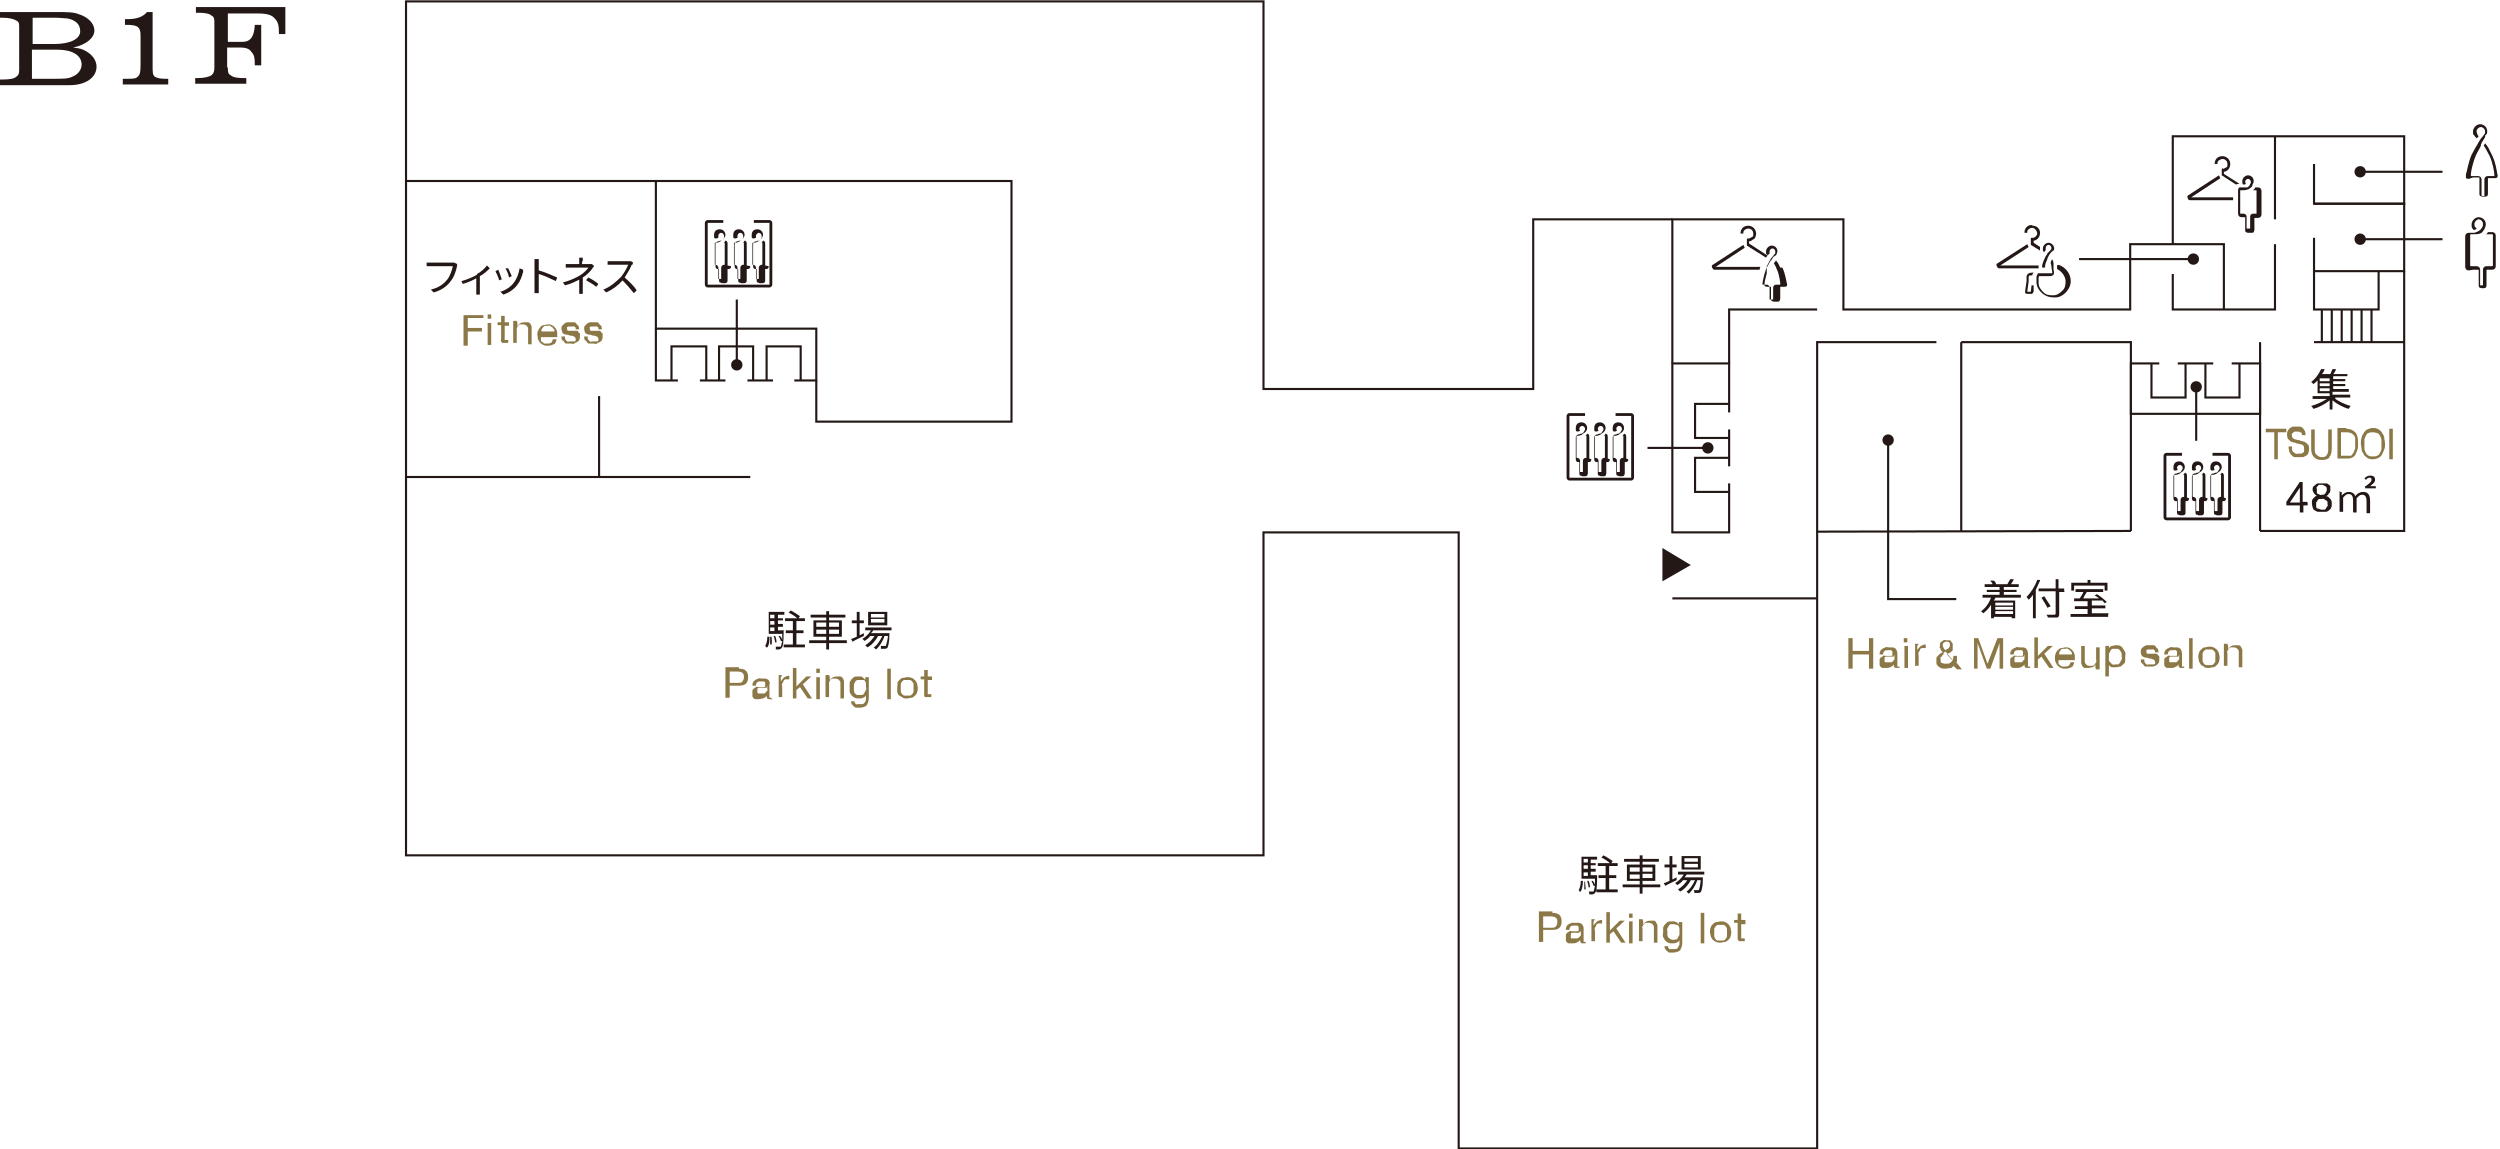 <?xml version="1.0" encoding="UTF-8"?>
<svg xmlns="http://www.w3.org/2000/svg" version="1.1" viewBox="0 0 352.2 161.9">
  <defs>
    <style>
      .cls-1 {
        fill: #231815;
      }

      .cls-2 {
        fill: none;
        stroke: #231815;
        stroke-miterlimit: 10;
        stroke-width: .3px;
      }

      .cls-3 {
        isolation: isolate;
      }

      .cls-4 {
        fill: #8b7846;
      }

      .cls-5 {
        mix-blend-mode: multiply;
      }
    </style>
  </defs>
  <!-- Generator: Adobe Illustrator 28.7.1, SVG Export Plug-In . SVG Version: 1.2.0 Build 142)  -->
  <g>
    <g id="_レイヤー_1" data-name="レイヤー_1">
      <g class="cls-3">
        <g id="_レイヤー_2">
          <g id="object">
            <g>
              <g>
                <polyline class="cls-2" points="243.6 68.1 243.6 75 235.6 75 235.6 51.2 243.6 51.2 243.6 58.1"/>
                <polyline class="cls-2" points="95.5 53.6 92.4 53.6 92.4 46.3 115 46.3 115 53.6 111.9 53.6"/>
                <polyline class="cls-2" points="314.4 51.2 318.4 51.2 318.4 58.3 300.2 58.3 300.2 51.2 300.2 51.2 304.2 51.2"/>
                <polyline class="cls-2" points="320.5 34.4 320.5 43.6 306.1 43.6 306.1 38.6"/>
                <polyline class="cls-2" points="326 23.1 326 28.7 338.7 28.7 338.7 19.2 306.1 19.2 306.1 34.4"/>
                <line class="cls-2" x1="338.7" y1="48.2" x2="326" y2="48.2"/>
                <g>
                  <line class="cls-2" x1="327.1" y1="48.2" x2="327.1" y2="43.6"/>
                  <line class="cls-2" x1="328.5" y1="48.2" x2="328.5" y2="43.6"/>
                  <line class="cls-2" x1="329.9" y1="48.2" x2="329.9" y2="43.6"/>
                  <line class="cls-2" x1="331.3" y1="48.2" x2="331.3" y2="43.6"/>
                  <line class="cls-2" x1="332.7" y1="48.2" x2="332.7" y2="43.6"/>
                  <line class="cls-2" x1="334.1" y1="48.2" x2="334.1" y2="43.6"/>
                </g>
                <polyline class="cls-2" points="57.2 25.5 142.5 25.5 142.5 59.4 115 59.4 115 53.6"/>
                <line class="cls-2" x1="57.2" y1="67.2" x2="105.7" y2="67.2"/>
                <line class="cls-2" x1="84.4" y1="55.8" x2="84.4" y2="67.2"/>
                <polyline class="cls-2" points="235.6 51.2 235.6 30.9 259.7 30.9 259.7 43.6 300.1 43.6 300.1 34.4 313.3 34.4 313.3 43.6"/>
                <line class="cls-2" x1="235.6" y1="84.3" x2="256" y2="84.3"/>
                <polyline class="cls-2" points="276.3 48.2 300.2 48.2 300.2 74.8"/>
                <polyline class="cls-2" points="256 74.9 256 48.2 272.8 48.2"/>
                <line class="cls-2" x1="276.3" y1="48.2" x2="276.3" y2="74.8"/>
                <line class="cls-2" x1="320.5" y1="19.2" x2="320.5" y2="30.9"/>
                <line class="cls-2" x1="318.4" y1="48.2" x2="318.4" y2="74.8"/>
                <polyline class="cls-2" points="335.1 38.2 335.1 43.6 326 43.6 326 38.2"/>
                <polyline class="cls-2" points="326 33.5 326 38.2 338.7 38.2 338.7 28.7 326 28.7"/>
                <polyline class="cls-2" points="300.2 74.8 256 74.9 256 161.8 205.5 161.8 205.5 75 178 75 178 120.5 57.2 120.5 57.2 .2 178 .2 178 54.8 216 54.8 216 30.9 235.6 30.9"/>
                <polyline class="cls-2" points="338.7 38.2 338.7 74.8 318.4 74.8"/>
                <line class="cls-2" x1="92.4" y1="25.5" x2="92.4" y2="46.3"/>
                <polyline class="cls-2" points="243.6 51.2 243.6 43.6 256 43.6"/>
                <g>
                  <polyline class="cls-2" points="94.6 53.6 94.6 48.8 99.5 48.8 99.5 53.6"/>
                  <polyline class="cls-2" points="101.3 53.6 101.3 48.8 106.1 48.8 106.1 53.6"/>
                  <polyline class="cls-2" points="108 53.6 108 48.8 112.8 48.8 112.8 53.6"/>
                </g>
                <line class="cls-2" x1="98.6" y1="53.6" x2="102.2" y2="53.6"/>
                <line class="cls-2" x1="105.3" y1="53.6" x2="108.9" y2="53.6"/>
                <g>
                  <polyline class="cls-2" points="243.6 69.3 238.8 69.3 238.8 64.5 243.6 64.5"/>
                  <polyline class="cls-2" points="243.6 61.7 238.8 61.7 238.8 56.9 243.6 56.9"/>
                </g>
                <line class="cls-2" x1="306.8" y1="51.2" x2="311.8" y2="51.2"/>
                <polyline class="cls-2" points="315.5 51.2 315.5 56 310.7 56 310.7 51.2"/>
                <polyline class="cls-2" points="307.9 51.2 307.9 56 303.1 56 303.1 51.2"/>
                <line class="cls-2" x1="243.6" y1="60.5" x2="243.6" y2="65.7"/>
              </g>
              <g>
                <path class="cls-1" d="M7.9,1.7c1.6,0,2.5,0,3.2.3,1.3.4,2.2,1.3,2.2,2.3s-1.1,2-3,2.4c.9.1,1.3.2,1.8.5.9.5,1.5,1.3,1.5,2.2,0,1.5-1.5,2.6-3.8,2.6H0v-.8h.4c.9,0,1.6-.1,1.9-.4.3-.2.4-.4.4-1V3.9c0-.6,0-.8-.4-1-.3-.2-1-.4-1.8-.4H0v-.8h7.9ZM7.6,6.2c2.3,0,3.7-.7,3.7-1.8s-.8-1.6-1.8-1.8c-.4,0-1-.1-1.6-.1h-3.3v3.7s3,0,3,0ZM7.3,11.1c1.7,0,2.3,0,2.9-.3.8-.3,1.3-1,1.3-1.7,0-1.3-1.3-2.1-3.4-2.1h-3.6v4.1h2.8,0Z"/>
                <path class="cls-1" d="M21.5,9.1c0,1.2,0,1.4.3,1.7.3.2.8.3,1.5.3h.4v.8h-6.4v-.8h.5c1,0,1.4,0,1.7-.4.2-.2.3-.5.3-1.6v-4.1c0-1.2-.4-1.5-2-1.5h-.2v-.8h.2c1.5,0,2.3-.3,2.9-1h.8v7.4h0Z"/>
                <path class="cls-1" d="M32.1,9.5c0,.6,0,.9.4,1.1.3.3,1,.4,1.8.4h.4v.8h-7.2v-.8h.4c.9,0,1.6-.2,1.9-.4.3-.3.4-.5.4-1.1V3.3c0-.6,0-.9-.4-1.1-.3-.3-1-.4-1.8-.4h-.4v-.8h12.6v3.8h-.9c0-1.2-.1-1.7-.6-2.2-.4-.5-1.1-.7-2.4-.7h-4.2v4h2c1.2,0,1.7-.7,1.8-2.4h.9v5.7h-.9c0-1.1-.1-1.5-.5-1.9-.2-.4-.8-.6-1.4-.6h-2v2.8h0Z"/>
              </g>
              <g class="cls-5">
                <g>
                  <path class="cls-1" d="M107.8,91c.2-.3.3-.8.3-1.3h.3c0,.6,0,1.1-.3,1.5h-.2c0-.1,0-.1,0-.1ZM110.4,88.9v.2c0,1.5-.1,2-.3,2.2,0,.1-.2.1-.3.2-.1,0-.3,0-.5,0,0-.1,0-.3,0-.4.2,0,.4,0,.5,0s.1,0,.2,0c0,0,.1-.3.2-.8h-.2c0-.1-.2-.5-.3-.7h.2c.1.1.3.4.3.6,0-.2,0-.5,0-.9h-1.9v-3.1h2.2v.4h-.9v.5h.7v.3h-.7v.5h.7v.4h-.7v.5h.9,0ZM108.5,86.6v.5h.6v-.5h-.6ZM109.1,87.5h-.6v.5h.6v-.5ZM108.5,88.9h.6v-.5h-.6v.5ZM108.7,89.7c0,.3.1.8,0,1.1h-.2c0-.3,0-.7,0-1.1h.2ZM109.2,90.6c0-.3-.1-.7-.2-1h.2c.1.2.2.6.2.9h-.2c0,0,0,0,0,0ZM113.4,90.8v.4h-3v-.4h1.3v-1.6h-1v-.4h1v-1.3h-1.1v-.4h1.7c-.3-.3-.8-.6-1.2-.8l.3-.3c.4.2,1,.6,1.3.8l-.2.3h.9v.4h-1.2v1.3h1v.4h-1v1.6h1.3Z"/>
                  <path class="cls-1" d="M119.3,90.6h-2.5v.9h-.4v-.9h-2.4v-.4h2.4v-.5h-1.8v-2.3h1.8v-.4h-2.2v-.4h2.2v-.5h.4v.5h2.3v.4h-2.3v.4h1.8v2.3h-1.8v.5h2.5v.4ZM115,88.3h1.4v-.6h-1.4v.6ZM116.4,89.3v-.6h-1.4v.6h1.4ZM116.8,87.7v.6h1.4v-.6h-1.4ZM118.2,88.7h-1.4v.6h1.4v-.6Z"/>
                  <path class="cls-1" d="M121.9,89.5c-.6.3-1.3.6-1.8.9l-.2-.4c.2,0,.5-.2.8-.3v-1.9h-.7v-.4h.7v-1.2h.4v1.2h.6v.4h-.6v1.7l.6-.3v.4c0,0,0,0,0,0ZM123,88.8c0,.1-.2.3-.3.4h2.6s0,.1,0,.2c0,1.2-.2,1.7-.3,1.9,0,0-.2.1-.3.1h-.6c0-.1,0-.3,0-.4.2,0,.4,0,.5,0s.1,0,.2,0c0-.1.2-.5.3-1.4h-.5c-.2.7-.7,1.5-1.2,1.9,0,0-.2-.2-.3-.3.5-.3.9-1,1.2-1.6h-.6c-.3.6-.9,1.3-1.5,1.6,0,0-.2-.2-.3-.3.5-.3,1-.8,1.3-1.3h-.6c-.2.3-.5.5-.8.7,0,0-.2-.2-.3-.3.5-.3.9-.7,1.2-1.2h-.8v-.4h3.7v.4h-2.5ZM125,88.1h-2.7v-1.9h2.7v1.9ZM124.6,86.5h-1.9v.5h1.9v-.5ZM124.6,87.2h-1.9v.5h1.9v-.5Z"/>
                  <path class="cls-4" d="M104.1,94.2c.4,0,.8.1,1,.3s.3.5.3.9-.1.7-.3.9c-.2.2-.5.3-1,.3h-1.3v1.7h-.6v-4.3s1.9,0,1.9,0ZM103.9,96.2c.3,0,.6,0,.7-.2s.2-.3.2-.6,0-.4-.2-.6c-.1-.1-.4-.2-.7-.2h-1.1v1.6s1.1,0,1.1,0Z"/>
                  <path class="cls-4" d="M108.8,98.5c0,0-.2,0-.4,0s-.2,0-.3-.1-.1-.2-.1-.4c-.1.2-.3.3-.5.4-.2,0-.4.1-.6.1s-.3,0-.4,0-.2,0-.3-.1c0,0-.2-.2-.2-.3s0-.2,0-.4,0-.3,0-.4.1-.2.2-.3.2-.1.3-.2.2,0,.4,0c.1,0,.3,0,.4,0s.2,0,.3,0c0,0,.2,0,.2-.1,0,0,0-.1,0-.2s0-.2,0-.3,0-.1-.2-.2c0,0-.1,0-.2,0s-.2,0-.2,0c-.2,0-.4,0-.5.1s-.2.2-.2.5h-.5c0-.2,0-.3.1-.5,0-.1.2-.2.3-.3s.3-.1.4-.2.3,0,.5,0,.3,0,.4,0c.1,0,.3,0,.4.1.1,0,.2.1.3.3s0,.3,0,.4v1.6c0,.1,0,.2,0,.3,0,0,0,0,.1,0s0,0,.2,0v.4h0ZM108,96.9c0,0-.1,0-.2,0s-.2,0-.3,0c-.1,0-.2,0-.3,0s-.2,0-.3,0c0,0-.2,0-.2.2,0,0,0,.2,0,.3s0,.1,0,.2c0,0,0,0,.1.1,0,0,.1,0,.2,0,0,0,.1,0,.2,0,.2,0,.3,0,.4,0s.2,0,.3-.2c0,0,.1-.1.2-.2s0-.2,0-.2v-.5h0Z"/>
                  <path class="cls-4" d="M110,95.4v.6h0c.1-.2.3-.4.5-.6.2-.1.4-.2.7-.2v.5c-.2,0-.4,0-.5,0s-.3.1-.3.2-.1.2-.2.4,0,.3,0,.5v1.4h-.5v-3.1h.5,0Z"/>
                  <path class="cls-4" d="M112.2,94.2v2.5l1.4-1.4h.7l-1.2,1.1,1.3,2h-.6l-1.1-1.6-.5.4v1.2h-.5v-4.3h.5Z"/>
                  <path class="cls-4" d="M115,94.8v-.6h.5v.6h-.5ZM115.5,95.4v3.1h-.5v-3.1h.5Z"/>
                  <path class="cls-4" d="M116.9,95.4v.5h0c.2-.4.5-.6,1-.6s.4,0,.5,0c.1,0,.2.1.3.2s.1.2.2.4c0,.1,0,.3,0,.5v2h-.5v-2.1c0-.2,0-.3-.2-.5-.1-.1-.3-.2-.5-.2s-.3,0-.4,0-.2.1-.3.2-.1.2-.2.3c0,.1,0,.2,0,.4v1.7h-.5v-3.1h.5,0Z"/>
                  <path class="cls-4" d="M122.2,99.3c-.2.2-.6.4-1.1.4s-.3,0-.4,0c-.1,0-.3,0-.4-.2-.1,0-.2-.2-.3-.3s-.1-.3-.1-.4h.5c0,0,0,.2,0,.2,0,0,.1.1.2.2s.2,0,.2,0,.2,0,.3,0c.2,0,.3,0,.4,0s.2-.1.3-.2.1-.2.2-.4c0-.1,0-.3,0-.5v-.2h0c0,.2-.2.3-.4.4s-.4.1-.6.1-.4,0-.6-.1-.3-.2-.4-.3c-.1-.1-.2-.3-.3-.5,0-.2,0-.4,0-.6s0-.4,0-.6.1-.4.2-.5c.1-.2.3-.3.4-.4s.4-.1.7-.1.4,0,.5.1.3.2.4.4h0v-.4h.5v2.8c0,.5-.1.9-.3,1.1h0ZM121.5,97.9c.1,0,.2-.2.3-.3,0-.1.1-.2.2-.4s0-.3,0-.4,0-.3,0-.4c0-.1,0-.2-.1-.4s-.2-.2-.3-.2c-.1,0-.2,0-.4,0s-.3,0-.4,0c-.1,0-.2.1-.3.2,0,0-.1.2-.2.4,0,.1,0,.3,0,.4s0,.3,0,.4,0,.3.1.4c0,.1.2.2.3.3.1,0,.2,0,.4,0s.3,0,.4,0Z"/>
                  <path class="cls-4" d="M125.5,94.2v4.3h-.5v-4.3h.5Z"/>
                  <path class="cls-4" d="M126.4,96.3c0-.2.2-.4.3-.5.1-.1.3-.3.5-.3.2,0,.4-.1.6-.1s.5,0,.6.1c.2,0,.3.2.5.3.1.1.2.3.3.5,0,.2.1.4.1.6s0,.4-.1.6c0,.2-.2.4-.3.5s-.3.3-.5.3c-.2,0-.4.1-.6.1s-.5,0-.6-.1-.3-.2-.5-.3-.2-.3-.3-.5c0-.2,0-.4,0-.6s0-.4.1-.6ZM126.9,97.4c0,.1.1.3.2.4,0,0,.2.2.3.2.1,0,.2,0,.4,0s.3,0,.4,0c.1,0,.2-.1.3-.2,0,0,.2-.2.2-.4s0-.3,0-.5,0-.4,0-.5c0-.1-.1-.3-.2-.4,0,0-.2-.2-.3-.2s-.2,0-.4,0-.3,0-.4,0-.2.1-.3.2c0,0-.2.2-.2.4,0,.1,0,.3,0,.5s0,.3,0,.5Z"/>
                  <path class="cls-4" d="M131.3,95.4v.4h-.6v1.9c0,0,0,.1,0,.1,0,0,0,0,0,0,0,0,0,0,.1,0h.4v.4h-.4c-.1,0-.2,0-.3,0,0,0-.2,0-.2,0,0,0-.1-.1-.1-.2s0-.2,0-.3v-2h-.5v-.4h.5v-.9h.5v.9h.6Z"/>
                </g>
              </g>
              <g class="cls-5">
                <g>
                  <path class="cls-1" d="M222.4,125.4c.2-.3.3-.8.3-1.3h.3c0,.6-.1,1.1-.3,1.5h-.2c0-.1,0-.1,0-.1ZM225,123.4v.2c0,1.5-.1,2-.3,2.2,0,.1-.2.1-.3.2-.1,0-.3,0-.5,0,0-.1,0-.3-.1-.4.2,0,.4,0,.5,0s.1,0,.2,0c0,0,.1-.3.2-.8h-.2c0-.1-.2-.5-.3-.7h.2c.1.1.3.4.3.6,0-.2,0-.5,0-.9h-1.9v-3.1h2.2v.4h-.9v.5h.7v.3h-.7v.5h.7v.4h-.7v.5h.9,0ZM223.1,121v.5h.6v-.5h-.6ZM223.7,121.9h-.6v.5h.6v-.5ZM223.1,123.4h.6v-.5h-.6v.5ZM223.3,124.2c0,.3.1.8.1,1.1h-.2c0-.3,0-.7,0-1.1h.2ZM223.8,125.1c0-.3-.1-.7-.2-1h.2c.1.2.2.6.2.9h-.2c0,0,0,0,0,0ZM227.9,125.3v.4h-3v-.4h1.3v-1.6h-1v-.4h1v-1.3h-1.1v-.4h1.7c-.3-.3-.8-.6-1.2-.8l.3-.3c.4.2,1,.6,1.3.8l-.2.3h.9v.4h-1.2v1.3h1v.4h-1v1.6h1.3Z"/>
                  <path class="cls-1" d="M233.9,125h-2.5v.9h-.4v-.9h-2.4v-.4h2.4v-.5h-1.8v-2.3h1.8v-.4h-2.2v-.4h2.2v-.5h.4v.5h2.3v.4h-2.3v.4h1.8v2.3h-1.8v.5h2.5v.4ZM229.6,122.8h1.4v-.6h-1.4v.6ZM231,123.8v-.6h-1.4v.6h1.4ZM231.4,122.2v.6h1.4v-.6h-1.4ZM232.8,123.1h-1.4v.6h1.4v-.6Z"/>
                  <path class="cls-1" d="M236.4,123.9c-.6.3-1.3.6-1.8.9l-.2-.4c.2,0,.5-.2.8-.3v-1.9h-.7v-.4h.7v-1.2h.4v1.2h.6v.4h-.6v1.7l.6-.3v.4c.1,0,0,0,0,0ZM237.6,123.2c0,.1-.2.3-.3.4h2.6s0,.1,0,.2c0,1.2-.2,1.7-.3,1.9,0,0-.2.1-.3.1h-.6c0-.1,0-.3-.1-.4.2,0,.4,0,.5,0s.1,0,.2,0c.1-.1.2-.5.3-1.4h-.5c-.2.7-.7,1.5-1.2,1.9,0,0-.2-.2-.3-.3.5-.3.9-1,1.2-1.6h-.6c-.3.6-.9,1.3-1.5,1.6,0,0-.2-.2-.3-.3.5-.3,1-.8,1.3-1.3h-.6c-.2.3-.5.5-.8.7,0,0-.2-.2-.3-.3.5-.3.9-.7,1.2-1.2h-.8v-.4h3.7v.4h-2.5ZM239.6,122.5h-2.7v-1.9h2.7v1.9ZM239.2,120.9h-1.9v.5h1.9v-.5ZM239.2,121.7h-1.9v.5h1.9v-.5Z"/>
                  <path class="cls-4" d="M218.7,128.6c.4,0,.8.1,1,.3s.3.5.3.9-.1.7-.3.9c-.2.2-.5.3-1,.3h-1.3v1.7h-.6v-4.3h1.9ZM218.5,130.7c.3,0,.6,0,.7-.2.1-.1.2-.3.2-.6s0-.4-.2-.6c-.1-.1-.4-.2-.7-.2h-1.1v1.6h1.1Z"/>
                  <path class="cls-4" d="M223.4,132.9c0,0-.2,0-.4,0s-.2,0-.3-.1c0,0-.1-.2-.1-.4-.1.2-.3.3-.5.4s-.4.1-.6.1-.3,0-.4,0-.2,0-.3-.1c0,0-.2-.2-.2-.3s0-.2,0-.4,0-.3,0-.4c0-.1.1-.2.2-.3s.2-.1.3-.2.2,0,.4,0c.1,0,.3,0,.4,0,.1,0,.2,0,.3,0,.1,0,.2,0,.2-.1s0-.1,0-.2,0-.2,0-.3-.1-.1-.2-.2c0,0-.1,0-.2,0s-.2,0-.2,0c-.2,0-.4,0-.5.1s-.2.2-.2.5h-.5c0-.2,0-.3.1-.5s.2-.2.3-.3.3-.1.4-.2c.1,0,.3,0,.5,0s.3,0,.4,0c.1,0,.3,0,.4.1.1,0,.2.1.3.3s.1.3.1.4v1.6c0,.1,0,.2,0,.3,0,0,0,0,.1,0s.1,0,.2,0v.4h0ZM222.6,131.3c0,0-.1,0-.2.1s-.2,0-.3,0c-.1,0-.2,0-.3,0-.1,0-.2,0-.3,0s-.2.1-.2.2c0,0,0,.2,0,.3s0,.1,0,.2c0,0,0,.1.1.1s.1,0,.2,0,.1,0,.2,0c.2,0,.3,0,.4,0s.2-.1.3-.2.1-.1.2-.2,0-.2,0-.2v-.5h0Z"/>
                  <path class="cls-4" d="M224.5,129.8v.6h0c.1-.2.3-.4.5-.6.2-.1.4-.2.7-.2v.5c-.2,0-.4,0-.5,0-.1,0-.3.1-.3.2,0,.1-.1.2-.2.4s0,.3,0,.5v1.4h-.5v-3.1h.5Z"/>
                  <path class="cls-4" d="M226.8,128.6v2.5l1.4-1.4h.7l-1.2,1.1,1.3,2h-.6l-1.1-1.6-.5.4v1.2h-.5v-4.3h.5,0Z"/>
                  <path class="cls-4" d="M229.5,129.3v-.6h.5v.6h-.5ZM230,129.8v3.1h-.5v-3.1h.5Z"/>
                  <path class="cls-4" d="M231.5,129.8v.5h0c.2-.4.5-.6,1-.6s.4,0,.5,0c.1,0,.2.1.3.2,0,.1.1.2.2.4,0,.1,0,.3,0,.5v2h-.5v-2.1c0-.2,0-.3-.2-.5-.1-.1-.3-.2-.5-.2s-.3,0-.4,0-.2.1-.3.2-.1.2-.2.3,0,.2,0,.4v1.7h-.5v-3.1h.5Z"/>
                  <path class="cls-4" d="M236.8,133.8c-.2.2-.6.4-1.1.4s-.3,0-.4,0c-.1,0-.3,0-.4-.2-.1,0-.2-.2-.3-.3s-.1-.3-.1-.4h.5c0,0,0,.2,0,.2,0,0,.1.1.2.2s.2,0,.2,0c0,0,.2,0,.3,0,.2,0,.3,0,.4,0s.2-.1.3-.2c0-.1.1-.2.2-.4,0-.1,0-.3,0-.5v-.2h0c0,.2-.2.3-.4.4s-.4.1-.6.1-.4,0-.6-.1-.3-.2-.4-.3c-.1-.1-.2-.3-.3-.5s0-.4,0-.6,0-.4,0-.6c0-.2.1-.4.2-.5s.3-.3.4-.4c.2-.1.4-.1.7-.1s.4,0,.5.1c.2,0,.3.2.4.4h0v-.4h.5v2.8c0,.5-.1.9-.3,1.1h0ZM236.1,132.4c.1,0,.2-.2.3-.3,0-.1.1-.2.2-.4,0-.1,0-.3,0-.4s0-.3,0-.4c0-.1,0-.2-.1-.4,0-.1-.2-.2-.3-.2s-.2-.1-.4-.1-.3,0-.4,0-.2.1-.3.2c0,.1-.1.2-.2.4s0,.3,0,.4,0,.3,0,.4,0,.3.1.4c0,.1.2.2.3.3.1,0,.2.1.4.1s.3,0,.4-.1h0Z"/>
                  <path class="cls-4" d="M240.1,128.6v4.3h-.5v-4.3h.5Z"/>
                  <path class="cls-4" d="M241,130.7c0-.2.2-.4.3-.5.1-.1.3-.3.5-.3.2,0,.4-.1.6-.1s.5,0,.6.1c.2,0,.3.2.5.3.1.1.2.3.3.5,0,.2.1.4.1.6s0,.4-.1.6c0,.2-.2.4-.3.5-.1.1-.3.3-.5.3-.2,0-.4.1-.6.1s-.5,0-.6-.1c-.2,0-.3-.2-.5-.3-.1-.1-.2-.3-.3-.5,0-.2-.1-.4-.1-.6s0-.4.1-.6ZM241.5,131.9c0,.1.1.3.2.4,0,.1.2.2.3.2s.2,0,.4,0,.3,0,.4,0,.2-.1.3-.2c0-.1.2-.2.2-.4s0-.3,0-.5,0-.4,0-.5c0-.1-.1-.3-.2-.4,0-.1-.2-.2-.3-.2s-.2,0-.4,0-.3,0-.4,0c-.1,0-.2.1-.3.2,0,.1-.2.2-.2.4s0,.3,0,.5,0,.3,0,.5Z"/>
                  <path class="cls-4" d="M245.9,129.8v.4h-.6v1.9c0,0,0,.1,0,.1,0,0,0,0,0,0s0,0,.1,0h.4v.4h-.4c-.1,0-.2,0-.3,0,0,0-.2,0-.2-.1s-.1-.1-.1-.2,0-.2,0-.3v-2h-.5v-.4h.5v-.9h.5v.9h.6Z"/>
                </g>
              </g>
              <g class="cls-5">
                <g>
                  <path class="cls-1" d="M64.4,37.4c-.1.6-.4,1.6-.9,2.2-.5.7-1.3,1.3-2.4,1.6l-.4-.4c1.2-.3,1.8-.8,2.3-1.4.4-.5.7-1.4.8-1.9h-3.1c-.2,0-.4,0-.6,0v-.5c.2,0,.4,0,.6,0h3c0,0,.2,0,.3,0l.4.2c0,0,0,.2,0,.3h0Z"/>
                  <path class="cls-1" d="M67.2,38.6c.6-.3,1.1-.8,1.4-1.2l.4.4c-.3.3-.8.8-1.4,1.1v2.1c0,.2,0,.4,0,.5h-.5c0,0,0-.3,0-.5v-1.8c-.5.3-1.2.6-1.9.8l-.2-.4c.8-.2,1.7-.6,2.2-.9h0Z"/>
                  <path class="cls-1" d="M70.8,39.3l-.5.2c0-.3-.4-1.1-.5-1.3l.4-.2c.1.3.4,1,.5,1.4h0ZM73.7,38.3c-.2.7-.4,1.3-.8,1.8-.5.7-1.3,1.2-2,1.4l-.4-.4c.7-.2,1.5-.7,1.9-1.3.4-.5.7-1.3.8-2l.5.2c0,.1,0,.2,0,.3ZM72.1,38.9l-.4.2c0-.3-.3-1-.5-1.3h.4c0,0,.4.9.5,1.1h0Z"/>
                  <path class="cls-1" d="M75.3,37.1c0-.2,0-.4,0-.6h.6c0,.2,0,.4,0,.6v1c.8.2,1.9.7,2.6,1l-.2.5c-.6-.3-1.7-.8-2.4-1v2c0,.2,0,.5,0,.7h-.6c0-.2,0-.5,0-.7,0,0,0-3.5,0-3.5Z"/>
                  <path class="cls-1" d="M82,36.8v.4h1c.1,0,.3,0,.4,0l.3.3c-.1.1-.2.2-.3.4-.3.4-.8.9-1.3,1.2v1.6c0,.2,0,.5,0,.7h-.5c0-.2,0-.4,0-.7v-1.3c-.6.3-1.2.6-2,.8l-.3-.4c1.1-.3,1.9-.7,2.4-1,.5-.3,1-.8,1.2-1.1h-2.5c-.2,0-.5,0-.7,0v-.5c.2,0,.5,0,.7,0h1.2v-.4c0-.2,0-.4,0-.5h.5c0,.1,0,.4,0,.5h0ZM82.6,39.4l.3-.3c.6.3.9.5,1.4.9l-.3.4c-.5-.4-.9-.6-1.4-.9h0Z"/>
                  <path class="cls-1" d="M89,37.3c-.2.5-.6,1.2-1,1.8.6.5,1.4,1.3,1.7,1.8l-.4.4c-.4-.5-1-1.2-1.6-1.8-.6.7-1.4,1.3-2.3,1.7l-.4-.4c1-.4,1.8-1.1,2.5-1.8.4-.5.8-1.2,1-1.7h-2.3c-.2,0-.5,0-.6,0v-.5c0,0,.4,0,.6,0h2.3c.2,0,.3,0,.4,0l.3.2s-.1.2-.1.3h0Z"/>
                  <path class="cls-4" d="M68.1,44.3v.5h-2.2v1.4h2v.5h-2v2h-.6v-4.3h2.8Z"/>
                  <path class="cls-4" d="M68.7,44.9v-.6h.5v.6h-.5ZM69.2,45.5v3.1h-.5v-3.1h.5Z"/>
                  <path class="cls-4" d="M71.7,45.5v.4h-.6v1.9c0,0,0,.1,0,.1,0,0,0,0,0,0s0,0,.1,0h.4v.4h-.4c-.1,0-.2,0-.3,0,0,0-.2,0-.2,0s0-.1-.1-.2,0-.2,0-.3v-2h-.5v-.4h.5v-.9h.5v.9h.6,0Z"/>
                  <path class="cls-4" d="M72.9,45.5v.5h0c.2-.4.5-.6,1-.6s.4,0,.5,0c.1,0,.2.1.3.2s.1.2.2.4c0,.1,0,.3,0,.5v2h-.5v-2.1c0-.2,0-.3-.2-.5-.1-.1-.3-.2-.5-.2s-.3,0-.4,0-.2.1-.3.2c0,0-.1.2-.2.3,0,.1,0,.2,0,.4v1.7h-.5v-3.1h.5,0Z"/>
                  <path class="cls-4" d="M78.1,48.4c-.2.2-.5.3-.9.3s-.5,0-.6-.1c-.2,0-.3-.2-.5-.3-.1-.1-.2-.3-.3-.5s0-.4-.1-.6c0-.2,0-.4.1-.6s.2-.4.3-.5.3-.3.5-.3.4-.1.6-.1.5,0,.7.2c.2.1.3.3.4.4s.2.4.2.6c0,.2,0,.4,0,.6h-2.3c0,.1,0,.3,0,.4s0,.2.2.3.2.2.3.2.3,0,.4,0,.4,0,.5-.1c.1,0,.2-.2.3-.5h.5c0,.3-.2.6-.4.8h0ZM78,46.4c0-.1-.1-.2-.2-.3,0,0-.2-.1-.3-.2s-.2,0-.3,0-.2,0-.4,0c-.1,0-.2.1-.3.2s-.1.2-.2.3,0,.2,0,.3h1.8c0-.1,0-.2,0-.3h0Z"/>
                  <path class="cls-4" d="M79.7,47.9c0,0,.1.1.2.2s.2,0,.3,0c0,0,.2,0,.3,0s.2,0,.2,0c0,0,.2,0,.2,0,0,0,.1,0,.2-.1,0,0,0-.1,0-.2s0-.2-.1-.3-.2-.1-.4-.2c-.1,0-.3,0-.5-.1s-.3,0-.5-.1c-.1,0-.3-.1-.4-.3,0-.1-.1-.3-.1-.5s0-.3.1-.4.2-.2.3-.3.2-.1.4-.2c.1,0,.3,0,.4,0s.3,0,.5,0c.1,0,.3,0,.4.2s.2.2.3.3c0,.1.1.3.1.5h-.5c0,0,0-.2,0-.2s0-.1-.2-.2-.1,0-.2,0-.2,0-.2,0-.1,0-.2,0c0,0-.1,0-.2,0,0,0-.1,0-.2.1s0,.1,0,.2,0,.2,0,.2.1.1.2.1.2,0,.3,0,.2,0,.4,0c.1,0,.2,0,.4,0,.1,0,.2,0,.3.2s.2.1.2.2c0,0,0,.2,0,.4s0,.3-.1.5c0,.1-.2.2-.3.3-.1,0-.3.1-.4.2s-.3,0-.5,0-.3,0-.5,0c-.2,0-.3,0-.4-.2s-.2-.2-.3-.3-.1-.3-.1-.5h.5c0,.1,0,.2,0,.3h0Z"/>
                  <path class="cls-4" d="M82.9,47.9c0,0,.1.1.2.2s.2,0,.3,0c0,0,.2,0,.3,0s.2,0,.2,0c0,0,.2,0,.2,0,0,0,.1,0,.2-.1,0,0,0-.1,0-.2s0-.2-.1-.3-.2-.1-.4-.2c-.1,0-.3,0-.5-.1s-.3,0-.5-.1c-.1,0-.3-.1-.4-.3,0-.1-.1-.3-.1-.5s0-.3.1-.4.2-.2.3-.3.2-.1.4-.2c.1,0,.3,0,.4,0s.3,0,.5,0c.1,0,.3,0,.4.2s.2.2.3.3c0,.1.1.3.1.5h-.5c0,0,0-.2,0-.2s0-.1-.2-.2-.1,0-.2,0-.2,0-.2,0-.1,0-.2,0c0,0-.1,0-.2,0,0,0-.1,0-.2.1s0,.1,0,.2,0,.2,0,.2.1.1.2.1.2,0,.3,0,.2,0,.4,0c.1,0,.2,0,.4,0,.1,0,.2,0,.3.2s.2.1.2.2c0,0,0,.2,0,.4s0,.3-.1.5c0,.1-.2.2-.3.3-.1,0-.3.1-.4.2s-.3,0-.5,0-.3,0-.5,0c-.2,0-.3,0-.4-.2s-.2-.2-.3-.3-.1-.3-.1-.5h.5c0,.1,0,.2,0,.3h0Z"/>
                </g>
              </g>
              <g class="cls-5">
                <g>
                  <path class="cls-1" d="M329,56.2c.6.4,1.4.8,2.2,1-.1,0-.2.2-.3.4-.8-.2-1.7-.7-2.3-1.2v1.3h-.4v-1.3c-.6.5-1.5,1-2.3,1.2,0-.1-.2-.3-.3-.4.7-.2,1.6-.6,2.2-1h-2v-.4h2.4v-.4h-1.7v-1.8c-.2.2-.4.4-.6.5,0,0-.2-.2-.3-.3.7-.5,1.1-1.2,1.4-1.8h.5c-.1.3-.2.5-.4.7h1.2c.1-.2.2-.5.3-.7h.5c-.1.3-.2.5-.4.7h2v.3h-2v.4h1.7v.3h-1.7v.4h1.7v.3h-1.7v.4h2.2v.4h-2.3v.4h2.5v.4h-2.1ZM328.2,53.3h-1.4v.4h1.4v-.4ZM328.2,54h-1.4v.4h1.4v-.4ZM326.8,55.1h1.4v-.4h-1.4v.4Z"/>
                  <path class="cls-4" d="M319.2,60.9v-.5h2.9v.5h-1.2v3.8h-.5v-3.8h-1.2Z"/>
                  <path class="cls-4" d="M324.3,61c-.2-.1-.4-.2-.6-.2s-.2,0-.3,0-.2,0-.3.1c0,0-.1.1-.2.2s0,.2,0,.3,0,.2.1.3.1.1.3.2c.1,0,.2,0,.4.1.1,0,.3,0,.4.1s.3,0,.4.1c.1,0,.3.1.4.2s.2.2.3.3.1.3.1.5,0,.4-.1.6c0,.2-.2.3-.3.4-.1,0-.3.2-.5.2-.2,0-.3,0-.5,0s-.4,0-.6,0-.3-.1-.5-.3c-.1-.1-.2-.3-.3-.5,0-.2-.1-.4-.1-.7h.5c0,.2,0,.3,0,.5,0,.1.1.2.2.3,0,0,.2.1.3.2s.3,0,.4,0,.2,0,.3,0,.2,0,.3-.1c0,0,.2-.1.2-.2,0,0,0-.2,0-.4s0-.3-.1-.4-.2-.2-.3-.2-.2,0-.4-.1c-.1,0-.3,0-.4-.1s-.3,0-.4-.1c-.1,0-.3-.1-.4-.2s-.2-.2-.3-.3c0-.1-.1-.3-.1-.5s0-.4.1-.6.2-.3.3-.4c.1,0,.3-.2.4-.2s.3,0,.5,0,.4,0,.5,0c.2,0,.3.1.4.2.1.1.2.2.3.4s.1.4.1.6h-.5c0-.3-.1-.5-.3-.7h0Z"/>
                  <path class="cls-4" d="M328.2,64.4c-.2.3-.6.4-1.1.4s-.8-.1-1.1-.4-.4-.7-.4-1.2v-2.7h.5v2.7c0,.4,0,.7.3.9.2.2.4.3.7.3s.5,0,.7-.3.2-.5.2-.9v-2.7h.5v2.7c0,.5-.1,1-.4,1.2Z"/>
                  <path class="cls-4" d="M330.5,60.4c.6,0,1,.2,1.3.5.3.3.4.8.4,1.5s0,.7-.1,1-.2.5-.3.7c-.1.2-.3.3-.5.4s-.5.1-.8.1h-1.2v-4.3h1.3ZM330.6,64.2s.1,0,.2,0c0,0,.2,0,.3,0s.2,0,.3-.2.2-.2.2-.3c0-.1.1-.3.2-.5,0-.2,0-.4,0-.7s0-.5,0-.7c0-.2-.1-.4-.2-.5-.1-.1-.2-.2-.4-.3-.1,0-.3-.1-.6-.1h-.8v3.3h.8Z"/>
                  <path class="cls-4" d="M332.7,61.7c0-.3.2-.5.3-.7.1-.2.3-.4.5-.5.2-.1.5-.2.8-.2s.5,0,.8.2c.2.1.4.3.5.5.1.2.3.4.3.7,0,.3.1.5.1.8s0,.6-.1.8-.2.5-.3.7c-.1.2-.3.4-.5.5-.2.1-.5.2-.8.2s-.5,0-.8-.2-.4-.3-.5-.5c-.1-.2-.3-.4-.3-.7s-.1-.5-.1-.8,0-.6.1-.8ZM333.1,63.2c0,.2.1.4.2.6s.2.3.4.4.3.1.6.1.4,0,.6-.1.3-.2.4-.4c.1-.2.2-.4.2-.6,0-.2,0-.4,0-.6s0-.4,0-.6c0-.2-.1-.4-.2-.6s-.2-.3-.4-.4c-.2,0-.3-.1-.6-.1s-.4,0-.6.1c-.2,0-.3.2-.4.4s-.2.4-.2.6c0,.2,0,.4,0,.6s0,.4,0,.6Z"/>
                  <path class="cls-4" d="M337.1,60.4v4.3h-.5v-4.3h.5Z"/>
                  <path class="cls-1" d="M325.1,70.8v.4h-.6v1h-.5v-1h-1.9v-.5l1.9-2.8h.4v2.8h.6ZM324,68.7h0l-1.4,2.1h1.4v-2.1h0Z"/>
                  <path class="cls-1" d="M325.9,68.6c0-.1.2-.2.3-.3s.2-.2.4-.2c.1,0,.3,0,.5,0,.2,0,.4,0,.6,0s.3.1.4.2c.1,0,.2.2.2.3,0,.1,0,.3,0,.4s0,.4-.2.5c-.1.2-.2.3-.4.4.3,0,.4.2.6.4s.2.4.2.7,0,.4-.1.5c0,.2-.2.3-.3.4-.1.1-.3.2-.4.2-.2,0-.4,0-.5,0s-.4,0-.6,0-.3-.1-.5-.2-.2-.2-.3-.4c0-.2-.1-.3-.1-.6s0-.5.2-.7.3-.3.5-.4c-.2,0-.3-.2-.4-.3-.1-.2-.2-.3-.2-.5s0-.3.1-.5h0ZM326.5,71.6c.2.1.4.2.6.2s.2,0,.3,0c.1,0,.2,0,.3-.2s.1-.2.2-.3,0-.2,0-.3,0-.2,0-.3c0,0-.1-.2-.2-.2,0,0-.2-.1-.3-.2s-.2,0-.3,0-.2,0-.3,0-.2,0-.3.2c0,0-.1.2-.2.3,0,0,0,.2,0,.3,0,.3,0,.5.2.6h0ZM326.4,69.4c0,0,0,.2.2.2,0,0,.1,0,.2.1s.2,0,.3,0c.2,0,.4,0,.5-.2s.2-.3.2-.5,0-.4-.2-.5-.3-.2-.5-.2-.2,0-.3,0-.2,0-.2.1c0,0-.1.1-.2.2s0,.2,0,.3,0,.2,0,.3h0Z"/>
                  <path class="cls-1" d="M329.5,69.3h.4v.5h0c.3-.3.6-.5,1-.5s.8.2.9.6c.3-.4.7-.6,1.1-.6.7,0,1,.4,1,1.3v1.7h-.5v-1.7c0-.6-.2-.9-.6-.9s-.5.2-.8.5v2h-.5v-1.7c0-.6-.2-.9-.6-.9s-.5.2-.8.5v2h-.5v-2.9h0ZM333.1,68.6c.6-.4,1-.7,1-1s-.1-.3-.3-.3-.3.1-.5.3l-.2-.2c.2-.2.4-.4.8-.4.5,0,.7.2.7.6s-.4.6-.7.9h.8v.3h-1.5v-.2h0Z"/>
                </g>
              </g>
              <g>
                <line class="cls-2" x1="103.8" y1="51.4" x2="103.8" y2="42.2"/>
                <circle class="cls-1" cx="103.8" cy="51.4" r=".8"/>
              </g>
              <g>
                <line class="cls-2" x1="240.7" y1="63.1" x2="232.1" y2="63.1"/>
                <circle class="cls-1" cx="240.6" cy="63.1" r=".8"/>
              </g>
              <g>
                <line class="cls-2" x1="309" y1="36.5" x2="292.9" y2="36.5"/>
                <circle class="cls-1" cx="309" cy="36.5" r=".8"/>
              </g>
              <g>
                <line class="cls-2" x1="309.4" y1="54.4" x2="309.4" y2="62.1"/>
                <circle class="cls-1" cx="309.4" cy="54.5" r=".8"/>
              </g>
              <g>
                <line class="cls-2" x1="332.4" y1="24.2" x2="344.1" y2="24.2"/>
                <circle class="cls-1" cx="332.5" cy="24.2" r=".8"/>
              </g>
              <g>
                <line class="cls-2" x1="332.4" y1="33.7" x2="344.1" y2="33.7"/>
                <circle class="cls-1" cx="332.5" cy="33.7" r=".8"/>
              </g>
              <polygon class="cls-1" points="234.2 77.2 238.2 79.6 234.2 81.9 234.2 77.2"/>
              <g>
                <path class="cls-1" d="M229.8,58.2h-2.2v.4h2.2s0,0,0,0v8.7s0,0,0,0h-8.7s0,0,0,0v-8.7s0,0,0,0h2.2v-.4h-2.2c-.2,0-.4.2-.4.4v8.7c0,.2.2.4.4.4h8.7c.2,0,.4-.2.4-.4v-8.7c0-.2-.2-.4-.4-.4Z"/>
                <path class="cls-1" d="M223.9,64.6v-3.1c0-.2-.1-.4-.3-.4-.1.2-.2.3-.3.3,0,0,.2,0,.2,0h0s0,0,0,0v3.1s0,0,0,0h-.1c-.2,0-.4.2-.4.4v1.6h-.4v-1.6c0-.2-.2-.4-.4-.4h-.1s0,0,0,0v-3.1s0,0,0,0h0c.2,0,.4,0,.6-.1,0,0,0,0,0,0h0c0,0,.1,0,.2-.1,0,0,.2-.2.3-.2,0,0,.1-.1.2-.2.1-.1.2-.3.2-.5,0-.4-.3-.8-.8-.8s-.8.3-.8.8,0,.4.2.5c0,0,.2,0,.4-.1,0,0,0,0,0,0,0,0-.1-.2-.1-.3,0-.2.2-.4.4-.4s.4.2.4.4,0,.2-.1.3c0,0,0,0-.1.2,0,0-.2.2-.3.2-.1,0-.2,0-.3.1h0c0,0-.1,0-.1,0h0c-.2,0-.4.2-.4.4v3.1c0,.2.1.4.3.4,0,0,.2,0,.2,0,0,0,0,0,0,0v1.6c0,0,0,.2.1.3,0,0,.2,0,.3.1h.4c.1,0,.2,0,.3-.1,0,0,.1-.2.1-.3v-1.6s0,0,0,0c0,0,.2,0,.2,0,.2,0,.3-.2.3-.4h0Z"/>
                <path class="cls-1" d="M226.5,64.6v-3.1c0-.2-.1-.4-.3-.4-.1.2-.2.3-.3.3,0,0,.2,0,.2,0h0s0,0,0,0v3.1s0,0,0,0h-.1c-.2,0-.4.2-.4.4v1.6h-.4v-1.6c0-.2-.2-.4-.4-.4h-.1s0,0,0,0v-3.1s0,0,0,0h0c.2,0,.4,0,.6-.1,0,0,0,0,0,0h0c0,0,.1,0,.2-.1,0,0,.2-.2.3-.2,0,0,.1-.1.2-.2.1-.1.2-.3.2-.5,0-.4-.3-.8-.8-.8s-.8.3-.8.8,0,.4.2.5c0,0,.2,0,.4-.1,0,0,0,0,0,0,0,0-.1-.2-.1-.3,0-.2.2-.4.4-.4s.4.2.4.4,0,.2-.1.3c0,0,0,0-.1.2,0,0-.2.2-.3.2-.1,0-.2,0-.3.1h0c0,0-.1,0-.1,0h0c-.2,0-.4.2-.4.4v3.1c0,.2.1.4.3.4,0,0,.2,0,.2,0,0,0,0,0,0,0v1.6c0,0,0,.2.1.3,0,0,.2,0,.3.1h.4c.1,0,.2,0,.3-.1,0,0,.1-.2.1-.3v-1.6s0,0,0,0c0,0,.2,0,.2,0,.2,0,.3-.2.3-.4h0Z"/>
                <path class="cls-1" d="M229.1,64.6v-3.1c0-.2-.1-.4-.3-.4-.1.2-.2.3-.3.3,0,0,.2,0,.2,0h0s0,0,0,0v3.1s0,0,0,0h-.1c-.2,0-.4.2-.4.4v1.6h-.4v-1.6c0-.2-.2-.4-.4-.4h-.1s0,0,0,0v-3.1s0,0,0,0h0c.2,0,.4,0,.6-.1,0,0,0,0,0,0h0c0,0,.1,0,.2-.1,0,0,.2-.2.3-.2,0,0,.1-.1.2-.2.1-.1.2-.3.2-.5,0-.4-.3-.8-.8-.8s-.8.3-.8.8,0,.4.2.5c0,0,.2,0,.4-.1,0,0,0,0,0,0,0,0-.1-.2-.1-.3,0-.2.2-.4.4-.4s.4.2.4.4,0,.2-.1.3c0,0,0,0-.1.2,0,0-.2.2-.3.2-.1,0-.2,0-.3.1h0c0,0-.1,0-.1,0h0c-.2,0-.4.2-.4.4v3.1c0,.2.1.4.3.4,0,0,.2,0,.2,0,0,0,0,0,0,0v1.6c0,0,0,.2.1.3,0,0,.2,0,.3.1h.4c.1,0,.2,0,.3-.1,0,0,.1-.2.1-.3v-1.6s0,0,0,0c0,0,.2,0,.2,0,.2,0,.3-.2.3-.4h0Z"/>
              </g>
              <g>
                <path class="cls-1" d="M108.4,31h-2.2v.4h2.2s0,0,0,0v8.7s0,0,0,0h-8.7s0,0,0,0v-8.7s0,0,0,0h2.2v-.4h-2.2c-.2,0-.4.2-.4.4v8.7c0,.2.2.4.4.4h8.7c.2,0,.4-.2.4-.4v-8.7c0-.2-.2-.4-.4-.4Z"/>
                <path class="cls-1" d="M102.5,37.4v-3.1c0-.2-.1-.4-.3-.4-.1.2-.2.3-.3.3,0,0,.2,0,.2,0h0s0,0,0,0v3.1s0,0,0,0h-.1c-.2,0-.4.2-.4.4v1.6h-.4v-1.6c0-.2-.2-.4-.4-.4h-.1s0,0,0,0v-3.1s0,0,0,0h0c.2,0,.4,0,.6-.1,0,0,0,0,0,0h0c0,0,.1,0,.2-.1,0,0,.2-.2.3-.2,0,0,.1-.1.2-.2,0-.1.2-.3.2-.5,0-.4-.3-.8-.8-.8s-.8.3-.8.8,0,.4.2.5c0,0,.2,0,.4-.1,0,0,0,0,0,0,0,0,0-.2,0-.3,0-.2.2-.4.4-.4s.4.2.4.4,0,.2,0,.3c0,0,0,0-.1.2,0,0-.2.2-.3.2s-.2,0-.3.1h0c0,0,0,0-.1,0h0c-.2,0-.4.2-.4.4v3.1c0,.2.1.4.3.4,0,0,.2,0,.2,0,0,0,0,0,0,0v1.6c0,0,0,.2.1.3,0,0,.2,0,.3.1h.4c0,0,.2,0,.3-.1s.1-.2.1-.3v-1.6s0,0,0,0c0,0,.2,0,.2,0,.2,0,.3-.2.3-.4h0Z"/>
                <path class="cls-1" d="M105.2,37.4v-3.1c0-.2-.1-.4-.3-.4-.1.2-.2.3-.3.3,0,0,.2,0,.2,0h0s0,0,0,0v3.1s0,0,0,0h-.1c-.2,0-.4.2-.4.4v1.6h-.4v-1.6c0-.2-.2-.4-.4-.4h-.1s0,0,0,0v-3.1s0,0,0,0h0c.2,0,.4,0,.6-.1,0,0,0,0,0,0h0c0,0,.1,0,.2-.1,0,0,.2-.2.3-.2,0,0,.1-.1.2-.2,0-.1.2-.3.2-.5,0-.4-.3-.8-.8-.8s-.8.3-.8.8,0,.4.2.5c0,0,.2,0,.4-.1,0,0,0,0,0,0,0,0,0-.2,0-.3,0-.2.2-.4.4-.4s.4.2.4.4,0,.2,0,.3c0,0,0,0-.1.2,0,0-.2.2-.3.2s-.2,0-.3.1h0c0,0,0,0-.1,0h0c-.2,0-.4.2-.4.4v3.1c0,.2.1.4.3.4,0,0,.2,0,.2,0,0,0,0,0,0,0v1.6c0,0,0,.2.1.3,0,0,.2,0,.3.1h.4c0,0,.2,0,.3-.1s.1-.2.1-.3v-1.6s0,0,0,0c0,0,.2,0,.2,0,.2,0,.3-.2.3-.4h0Z"/>
                <path class="cls-1" d="M107.8,37.4v-3.1c0-.2-.1-.4-.3-.4-.1.2-.2.3-.3.3,0,0,.2,0,.2,0h0s0,0,0,0v3.1s0,0,0,0h-.1c-.2,0-.4.2-.4.4v1.6h-.4v-1.6c0-.2-.2-.4-.4-.4h-.1s0,0,0,0v-3.1s0,0,0,0h0c.2,0,.4,0,.6-.1,0,0,0,0,0,0h0c0,0,.1,0,.2-.1,0,0,.2-.2.3-.2,0,0,.1-.1.2-.2,0-.1.2-.3.2-.5,0-.4-.3-.8-.8-.8s-.8.3-.8.8,0,.4.2.5c0,0,.2,0,.4-.1,0,0,0,0,0,0,0,0,0-.2,0-.3s.2-.4.4-.4.4.2.4.4,0,.2,0,.3c0,0,0,0-.1.2,0,0-.2.2-.3.2s-.2,0-.3.1h0c0,0,0,0-.1,0h0c-.2,0-.4.2-.4.4v3.1c0,.2.1.4.3.4,0,0,.2,0,.2,0,0,0,0,0,0,0v1.6c0,0,0,.2.1.3,0,0,.2,0,.3.1h.4c0,0,.2,0,.3-.1s.1-.2.1-.3v-1.6s0,0,0,0c0,0,.2,0,.2,0,.2,0,.3-.2.3-.4h0Z"/>
              </g>
              <g>
                <path class="cls-1" d="M313.9,63.8h-2.2v.4h2.2s0,0,0,0v8.7s0,0,0,0h-8.7s0,0,0,0v-8.7s0,0,0,0h2.2v-.4h-2.2c-.2,0-.4.2-.4.4v8.7c0,.2.2.4.4.4h8.7c.2,0,.4-.2.4-.4v-8.7c0-.2-.2-.4-.4-.4Z"/>
                <path class="cls-1" d="M308.1,70.1v-3.1c0-.2-.1-.4-.3-.4-.1.2-.2.3-.3.3,0,0,.2,0,.2,0h0s0,0,0,0v3.1s0,0,0,0h-.1c-.2,0-.4.2-.4.4v1.6h-.4v-1.6c0-.2-.2-.4-.4-.4h-.1s0,0,0,0v-3.1s0,0,0,0h0c.2,0,.4,0,.6-.1,0,0,0,0,0,0h0c0,0,.1,0,.2-.1,0,0,.2-.2.3-.2,0,0,.1-.1.2-.2.1-.1.2-.3.2-.5,0-.4-.3-.8-.8-.8s-.8.3-.8.8,0,.4.2.5c0,0,.2,0,.4-.1,0,0,0,0,0,0,0,0-.1-.2-.1-.3,0-.2.2-.4.4-.4s.4.2.4.4,0,.2-.1.3,0,0-.1.2c0,0-.2.2-.3.2-.1,0-.2,0-.3.1h0s-.1,0-.1,0h0c-.2,0-.4.2-.4.4v3.1c0,.2.1.4.3.4,0,0,.2,0,.2,0,0,0,0,0,0,0v1.6c0,0,0,.2.1.3,0,0,.2,0,.3.1h.4c.1,0,.2,0,.3-.1s.1-.2.1-.3v-1.6s0,0,0,0c0,0,.2,0,.2,0,.2,0,.3-.2.3-.4h0Z"/>
                <path class="cls-1" d="M310.7,70.1v-3.1c0-.2-.1-.4-.3-.4-.1.2-.2.3-.3.3,0,0,.2,0,.2,0h0s0,0,0,0v3.1s0,0,0,0h-.1c-.2,0-.4.2-.4.4v1.6h-.4v-1.6c0-.2-.2-.4-.4-.4h-.1s0,0,0,0v-3.1s0,0,0,0h0c.2,0,.4,0,.6-.1,0,0,0,0,0,0h0c0,0,.1,0,.2-.1,0,0,.2-.2.3-.2,0,0,.1-.1.2-.2.1-.1.2-.3.2-.5,0-.4-.3-.8-.8-.8s-.8.3-.8.8,0,.4.2.5c0,0,.2,0,.4-.1,0,0,0,0,0,0,0,0-.1-.2-.1-.3,0-.2.2-.4.4-.4s.4.2.4.4,0,.2-.1.3,0,0-.1.2c0,0-.2.2-.3.2-.1,0-.2,0-.3.1h0s-.1,0-.1,0h0c-.2,0-.4.2-.4.4v3.1c0,.2.1.4.3.4,0,0,.2,0,.2,0,0,0,0,0,0,0v1.6c0,0,0,.2.1.3,0,0,.2,0,.3.1h.4c.1,0,.2,0,.3-.1s.1-.2.1-.3v-1.6s0,0,0,0c0,0,.2,0,.2,0,.2,0,.3-.2.3-.4h0Z"/>
                <path class="cls-1" d="M313.3,70.1v-3.1c0-.2-.1-.4-.3-.4-.1.2-.2.3-.3.3,0,0,.2,0,.2,0h0s0,0,0,0v3.1s0,0,0,0h-.1c-.2,0-.4.2-.4.4v1.6h-.4v-1.6c0-.2-.2-.4-.4-.4h-.1s0,0,0,0v-3.1s0,0,0,0h0c.2,0,.4,0,.6-.1,0,0,0,0,0,0h0c0,0,.1,0,.2-.1,0,0,.2-.2.3-.2,0,0,.1-.1.2-.2.1-.1.2-.3.2-.5,0-.4-.3-.8-.8-.8s-.8.3-.8.8,0,.4.2.5c0,0,.2,0,.4-.1,0,0,0,0,0,0,0,0-.1-.2-.1-.3,0-.2.2-.4.4-.4s.4.2.4.4,0,.2-.1.3,0,0-.1.2c0,0-.2.2-.3.2-.1,0-.2,0-.3.1h0s-.1,0-.1,0h0c-.2,0-.4.2-.4.4v3.1c0,.2.1.4.3.4,0,0,.2,0,.2,0,0,0,0,0,0,0v1.6c0,0,0,.2.1.3,0,0,.2,0,.3.1h.4c.1,0,.2,0,.3-.1s.1-.2.1-.3v-1.6s0,0,0,0c0,0,.2,0,.2,0,.2,0,.3-.2.3-.4h0Z"/>
              </g>
              <path class="cls-1" d="M348.4,38h.8s0,0,0,0v2.2c0,.1,0,.2.1.3,0,0,.2.1.3.1h.3c.1,0,.2,0,.3-.1s.1-.2.1-.3v-2.2s0,0,.1,0h.3s.4,0,.4,0c.3,0,.5-.2.5-.5v-4.3c0-.3-.2-.5-.5-.5h-.4c0,0-.1,0-.2,0-.1.2-.2.3-.3.3.2,0,.3,0,.5,0h.4c0,0,.1,0,.1.1v4.3c0,0,0,.1-.1.1h-.8c-.3,0-.5.2-.5.5v2.2s0,0,0,0c0,0,0,0,0,0h-.4s0,0,0,0c0,0,0,0,0,0v-2.2c0-.3-.2-.5-.5-.5h-.4s-.4,0-.4,0c0,0-.1,0-.1-.1v-4.3c0,0,0-.1.1-.1h.4c.3,0,.6,0,.9-.1,0,0,0,0,0,0s0,0,0,0c0,0,0,0,0,0h0s0,0,0,0h0s.2-.1.2-.1c0,0,0,0,.1-.1,0,0,0,0,0,0h0c.1-.1.2-.3.3-.4h0c.1-.2.2-.5.2-.7,0-.6-.5-1-1-1s-1,.5-1,1,0,.4.2.7c0,0,0,0,.1.1,0,0,.3,0,.4-.2,0,0-.1-.2-.2-.2-.1-.1-.1-.3-.1-.5s.3-.6.6-.6.6.3.6.6,0,.4-.1.5h0c0,0-.1.2-.2.3,0,0-.2.2-.4.3-.2.1-.5.2-.5.2-.1,0-.3,0-.4,0h-.4c-.3,0-.5.2-.5.5v4.3c0,.3.2.5.5.5h0Z"/>
              <path class="cls-1" d="M348.4,25h.9s0,0,0,0v2.3c0,.1,0,.2.1.3,0,0,.2.1.3.1h.4c.1,0,.2,0,.3-.1s.1-.2.1-.3v-2.2s0,0,0,0h.9c.2,0,.3,0,.4-.1.1-.1.1-.3,0-.6,0,0-.2-1.6-.8-2.7-.3-.6-.5-1.1-.9-1.5l-.2.3c.3.4.5.9.8,1.4.5,1,.7,2.5.7,2.6,0,.2,0,.3,0,.3,0,0,0,0,0,0h-.9c-.3,0-.5.2-.5.5v2.3s0,0,0,0c0,0,0,0,0,0h-.4s0,0,0,0c0,0,0,0,0,0v-2.3c0-.3-.2-.5-.5-.5h-1s0,0,0-.3c0-.3.3-1.7.7-2.6.2-.5.7-1.2.7-1.4h0s0-.2.1-.3c0,0,0,0,0,0,0,0,0,0,0-.1,0,0,0,0,.1-.1h0c0-.1.4-.6.4-.7v-.2c.3-.2.3-.4.3-.6,0-.6-.5-1-1-1s-1,.5-1,1,0,.4.2.6c0,.1.2.2.3.4,0,0,.2-.2.3-.3,0,0-.2-.2-.2-.3,0-.1-.1-.2-.1-.4,0-.3.3-.6.6-.6s.6.3.6.6,0,.3-.1.4l-.3.4c0,0-.2.2-.3.4s-.3.4-.3.5c-.3.5-.6,1-.9,1.6-.5,1.1-.7,2.7-.8,2.7,0,.3,0,.5,0,.6,0,0,.2.1.4.1h0Z"/>
              <g>
                <path class="cls-1" d="M286.2,31.7c-.3,0-.5.1-.7.3-.2.2-.3.5-.3.8h0s.4,0,.4,0h0c0-.2,0-.4.2-.5.1-.1.3-.2.5-.2.3,0,.6.3.7.7,0,.2,0,.3-.2.5s-.3.2-.5.2-.2,0-.2.2v.6c0,0,0,.1,0,.2l1.3.8c0-.2,0-.4,0-.5l-.9-.6v-.3c.2,0,.4-.1.6-.3.2-.2.3-.5.3-.8,0-.6-.5-1-1-1h0Z"/>
                <path class="cls-1" d="M287.2,37.4h-5.4l4-2.6h0s-.2-.4-.2-.4l-4.2,2.7c-.1,0-.2.2-.1.4s.2.3.3.3h5.6c0-.2,0-.3,0-.4h0Z"/>
                <path class="cls-1" d="M286.4,38.4c-.6,0-.8.2-.9.5h0c0,.2,0,.6,0,.7l-.2,1.4c0,.1,0,.2,0,.3,0,0,.2.1.3.1h.5c0,0,0,0,0,0,0,0,.2,0,.2,0,0,0,.1-.2.2-.3v-.9c.1,0,.1,0,.1,0h-.4s-.1.9-.1.9h-.5c0,0,.2-1.5.2-1.5,0,0,0-.4,0-.6h0c0-.2.2-.2.4-.2,0,0,0,0,.1,0,0,0,0-.2.2-.4,0,0-.2,0-.3,0h0Z"/>
                <path class="cls-1" d="M289.2,35.5h0s0,0,0,0c0-.1.2-.3.2-.5,0-.4-.4-.8-.8-.8s-.8.4-.8.8,0,.4.2.5h0s.1-.1.2-.3c0,0,0-.2,0-.3,0-.2.2-.4.4-.4s.4.2.4.4,0,.2-.1.3c0,0-.1.2-.2.2h0s0,0,0,0c0,0,0,.1-.2.2-.1.2-.2.4-.3.5-.2.4-.4.8-.5,1.3,0,.1,0,.3,0,.3h0c0,0,.4,0,.4,0,0-.4.1-.7.3-1.1h0c0-.2.2-.5.3-.7.2-.3.5-.6.5-.6Z"/>
                <path class="cls-1" d="M289.8,37.4c0,.1,0,.3,0,.5.6.3,1.1.9,1.2,1.6,0,.5,0,1-.4,1.4s-.8.7-1.3.7-1,0-1.4-.4-.7-.8-.7-1.3c0-.3,0-.4,0-.8,0,0,0-.2.1-.2h1.4c.2,0,.4,0,.6-.2.1-.2.1-.4,0-.7,0-.1,0-.2,0-.4h0s0-.1,0-.2h0c0-.1,0-.2,0-.3,0-.2-.1-.4-.2-.6-.1.2-.2.4-.2.5,0,.2.1.3.1.5,0,.4.2.9.1,1,0,0,0,0-.3,0h-1.7c0,.1-.2.3-.2.5,0,0,0,0,0,0,0,.3,0,.5,0,.8,0,.6.4,1.2.9,1.6.4.3.9.5,1.5.5s.2,0,.3,0c.6,0,1.2-.4,1.6-.9.4-.5.6-1.1.5-1.7-.1-.9-.8-1.7-1.7-2h0Z"/>
              </g>
              <g>
                <path class="cls-1" d="M247.1,33.7c.2-.2.3-.5.3-.8,0-.6-.5-1.1-1.1-1.1h0c-.3,0-.6.1-.8.3-.2.2-.3.5-.3.8h0s.4,0,.4,0h0c0-.2,0-.4.2-.5.1-.1.3-.2.5-.2.4,0,.7.3.7.7s0,.4-.2.5-.3.2-.5.2-.2,0-.2.2v.6c0,0,0,.1,0,.2l2.7,1.7c0-.1.2-.2.2-.3l-2.6-1.7v-.3c.2,0,.4-.1.6-.3h0Z"/>
                <path class="cls-1" d="M248.1,37.6h-6.4l4.1-2.7h0s-.2-.4-.2-.4l-4.3,2.8c-.1,0-.2.2-.1.4s.2.3.3.3h6.4c0,0,0-.2.1-.4h0Z"/>
                <path class="cls-1" d="M250.8,37.7c-.2-.4-.3-.7-.6-1-.1.1-.2.3-.3.4.2.3.3.5.4.8.4.8.5,2,.5,2,0,0,0,.1,0,.2h-.6c-.2,0-.4.2-.4.4v1.7h-.5v-1.7c0-.2-.2-.4-.4-.4h-.6s0,0,0-.2c0-.1.2-1.2.5-2,.2-.4.4-.7.6-1.1,0,0,.2-.2.3-.4.1-.2.2-.3.3-.3h0c0,0,0-.1.1-.1h.1c.1-.3.2-.4.2-.6,0-.5-.4-.8-.8-.8s-.8.4-.8.8,0,.4.2.5c0,0,0,0,0,.1.1-.1.2-.2.3-.3,0,0,0,0,0,0,0,0,0-.2,0-.3,0-.2.2-.4.4-.4s.4.2.4.4,0,.2,0,.3l-.2.2s-.1.2-.3.4c-.1.1-.2.2-.2.3,0,0,0,0,0,0h0c-.2.3-.3.6-.5.9,0,0,0,0,0,0,0,0,0,0,0,0,0,0,0,0,0,.1h0c0,0,0,.1,0,.2h0c0,0,0,.1,0,.2,0,0,0,.1,0,.2h0c0,.1,0,.2,0,.3-.2.7-.3,1.3-.3,1.3,0,.2,0,.4,0,.5,0,0,.2.1.3.1h.6v1.7c0,.1,0,.2.1.3,0,0,.2.1.3.1h.5c.1,0,.2,0,.3-.1,0,0,.1-.2.1-.3v-1.7h.6c.1,0,.3,0,.3-.1.1-.1.1-.3,0-.5,0,0-.2-1.3-.6-2.1h0Z"/>
              </g>
              <g>
                <path class="cls-1" d="M313.2,23.7c-.1,0-.2,0-.2.2v.6c0,0,0,.1,0,.2l2,1.3c0,0,.2-.1.5-.1l-2.2-1.4v-.3c.2,0,.4-.1.6-.3.2-.2.3-.5.3-.8,0-.6-.5-1.1-1.1-1.1h0c-.3,0-.6.1-.8.3s-.3.5-.3.8h0s.4,0,.4,0h0c0-.2,0-.4.2-.5s.3-.2.5-.2c.4,0,.7.3.7.7s0,.4-.2.5-.3.2-.5.2h0Z"/>
                <path class="cls-1" d="M314.6,27.8h-5.9l4.1-2.7h0s-.2-.4-.2-.4l-4.3,2.8c-.1,0-.2.2-.1.4,0,.2.2.3.3.3h6.1v-.4h0Z"/>
                <path class="cls-1" d="M317.9,26.4h-.2c0,.2-.2.3-.3.4,0,0,.2,0,.2,0h.3s0,0,0,0v3.3s0,0,0,0h-.5c-.2,0-.4.2-.4.4v1.7h-.5v-1.7c0-.2-.2-.4-.4-.4h-.5s0,0,0,0v-3.3h0s.3,0,.3,0c.2,0,.5,0,.7-.1,0,0,.2,0,.4-.2.1-.1.3-.2.3-.3,0,0,0,0,0-.1h0c.1-.2.2-.4.2-.6,0-.5-.4-.8-.8-.8s-.8.4-.8.8,0,.3.1.5c.2,0,.3,0,.4-.1h0c0,0-.1-.2-.1-.3,0-.2.2-.4.4-.4s.4.2.4.4,0,.3-.1.3h0c0,.2-.2.4-.4.5-.1,0-.2,0-.3,0,0,0-.1,0-.2,0h-.4c0,0-.1,0-.2,0h0s0,0,0,0c-.1,0-.2.2-.2.4v3.3c0,.3.2.5.5.5h.5v1.8c0,.1,0,.2.1.3,0,0,.2.1.3.1h.5c.1,0,.2,0,.3-.1,0,0,.1-.2.1-.3v-1.7h.5c.3,0,.5-.2.5-.5v-3.3c0-.3-.2-.5-.5-.5h0Z"/>
              </g>
              <g class="cls-5">
                <g>
                  <path class="cls-1" d="M281.1,84.2c0,.1-.1.2-.2.4h3v2.5h-.5v-.2h-2.5v.2h-.4v-1.9c-.3.5-.7.9-1.1,1.2,0,0-.2-.2-.3-.3.6-.4,1.1-1.1,1.4-1.9h-1.2v-.4h2.4v-.4h-1.8v-.3h1.8v-.4h-2.1v-.4h1.1c0-.2-.2-.3-.3-.5h.4c.2,0,.4.3.4.5h0s1.6,0,1.6,0h0c.1-.2.3-.5.4-.7h.5c-.1.3-.3.5-.4.7h1.1v.4h-2.1v.4h1.8v.3h-1.8v.4h2.4v.4h-3.4,0ZM281.1,84.9v.4h2.5v-.4h-2.5ZM283.6,85.5h-2.5v.4h2.5v-.4ZM283.6,86.5v-.4h-2.5v.4h2.5Z"/>
                  <path class="cls-1" d="M287.4,81.8c-.2.4-.4.9-.6,1.3v4h-.4v-3.3c-.2.3-.4.5-.6.7,0,0-.2-.3-.3-.4.6-.6,1.2-1.5,1.5-2.4h.4c0,.1,0,.1,0,.1ZM290.9,83.4h-.8v3.1c0,.3-.1.5-.3.5-.2,0-.6,0-1.3,0,0-.1-.1-.3-.2-.4.5,0,1,0,1.1,0,.1,0,.2,0,.2-.2v-3.1h-2.4v-.4h2.4v-1.3h.4v1.3h.8v.4h0ZM288.5,85.7c-.2-.4-.6-1-.9-1.5l.4-.2c.3.5.7,1.1.9,1.4l-.4.2Z"/>
                  <path class="cls-1" d="M297,86.5v.4h-5.3v-.4h2.4v-.7h-1.8v-.4h1.8v-.7c-.7,0-1.4,0-1.9,0v-.4c.2,0,.5,0,.8,0,.2-.3.4-.6.5-.9h-1.1v-.4h3.9v.4h-2.3c-.2.3-.4.6-.5.9.7,0,1.4,0,2.2,0-.2-.2-.4-.3-.6-.4l.3-.2c.5.3,1.1.8,1.4,1.1l-.3.2c0-.1-.2-.2-.3-.4-.5,0-1,0-1.5,0v.7h1.9v.4h-1.9v.7h2.4,0ZM292.2,83.2h-.4v-1.1h2.3v-.4h.4v.4h2.4v1.1h-.4v-.7h-4.3v.7Z"/>
                  <path class="cls-4" d="M261,89.9v1.8h2.3v-1.8h.6v4.3h-.6v-2h-2.3v2h-.6v-4.3h.6Z"/>
                  <path class="cls-4" d="M267.6,94.1c0,0-.2,0-.4,0s-.2,0-.3-.1-.1-.2-.1-.4c-.1.2-.3.3-.5.4s-.4.1-.6.1-.3,0-.4,0c-.1,0-.2,0-.3-.1,0,0-.2-.2-.2-.3,0-.1,0-.2,0-.4s0-.3,0-.4.1-.2.2-.3c.1,0,.2-.1.3-.2s.2,0,.4,0c.1,0,.3,0,.4,0,.1,0,.2,0,.3,0,.1,0,.2,0,.2-.1s0-.1,0-.2,0-.2,0-.3-.1-.1-.2-.2-.1,0-.2,0-.2,0-.2,0c-.2,0-.4,0-.5.1s-.2.2-.2.5h-.5c0-.2,0-.3.1-.5s.2-.2.3-.3.3-.1.4-.2.3,0,.5,0,.3,0,.4,0c.1,0,.3,0,.4.1.1,0,.2.1.3.3,0,.1.1.3.1.4v1.6c0,.1,0,.2,0,.3s0,0,.1,0,.1,0,.2,0v.4h0ZM266.8,92.5c0,0-.1,0-.2,0s-.2,0-.3,0c-.1,0-.2,0-.3,0-.1,0-.2,0-.3,0,0,0-.2,0-.2.2s0,.2,0,.3,0,.1,0,.2,0,0,.1.1c0,0,.1,0,.2,0,0,0,.1,0,.2,0,.2,0,.3,0,.4,0s.2,0,.3-.2c0,0,.1-.1.2-.2,0,0,0-.2,0-.2v-.5h0Z"/>
                  <path class="cls-4" d="M268.2,90.5v-.6h.5v.6h-.5ZM268.8,91v3.1h-.5v-3.1h.5Z"/>
                  <path class="cls-4" d="M270.1,91v.6h0c.1-.2.3-.4.5-.6.2-.1.4-.2.7-.2v.5c-.2,0-.4,0-.5,0-.1,0-.3.1-.3.2s-.1.2-.2.4,0,.3,0,.5v1.4h-.5v-3.1h.5Z"/>
                  <path class="cls-4" d="M274.8,94.1c-.2,0-.4.1-.7.1s-.5,0-.7-.1-.3-.2-.4-.3c-.1-.1-.2-.2-.2-.4s0-.2,0-.3c0-.2,0-.3,0-.4,0-.1.1-.2.2-.3s.2-.2.3-.3c.1,0,.2-.2.4-.2,0,0-.1-.2-.2-.2,0,0-.1-.1-.1-.2,0,0,0-.2-.1-.2s0-.2,0-.3,0-.2,0-.3c0-.1.1-.2.2-.3s.2-.1.3-.2.3,0,.4,0,.3,0,.4,0,.2,0,.3.2.2.2.2.3,0,.2,0,.4,0,.2,0,.4-.1.2-.2.3c0,0-.2.2-.3.2s-.2.1-.3.2l.8.9c0-.2.1-.4.1-.7h.5c0,.1,0,.2,0,.3,0,0,0,.2,0,.2s0,.1,0,.2,0,.2-.1.2l.8,1h-.7l-.5-.5c-.1.2-.3.3-.5.4h0ZM273.8,92.2c0,0-.2.1-.2.2,0,0-.1.2-.2.2s0,.2,0,.3,0,.2,0,.3.1.2.2.2c0,0,.2.1.3.1s.2,0,.3,0c.2,0,.4,0,.5-.1s.3-.2.4-.4l-1-1.2c-.1,0-.2.1-.3.2h0ZM274.4,91.4c0,0,.1,0,.2-.2,0,0,.1-.1.1-.2s0-.2,0-.2,0-.2-.1-.3-.2-.1-.4-.1-.2,0-.3.1c-.1,0-.2.2-.2.3s0,.1,0,.2c0,0,0,.1.1.2,0,0,0,.1.1.2,0,0,.1.1.1.2,0,0,.1,0,.2-.1h0Z"/>
                  <path class="cls-4" d="M278.7,89.9l1.3,3.6,1.4-3.6h.8v4.3h-.5v-3.6h0l-1.3,3.6h-.5l-1.3-3.6h0v3.6h-.5v-4.3h.8Z"/>
                  <path class="cls-4" d="M286,94.1c0,0-.2,0-.4,0s-.2,0-.3-.1-.1-.2-.1-.4c-.1.2-.3.3-.5.4s-.4.1-.6.1-.3,0-.4,0c-.1,0-.2,0-.3-.1,0,0-.2-.2-.2-.3,0-.1,0-.2,0-.4s0-.3,0-.4.1-.2.2-.3c.1,0,.2-.1.3-.2s.2,0,.4,0c.1,0,.3,0,.4,0,.1,0,.2,0,.3,0,.1,0,.2,0,.2-.1s0-.1,0-.2,0-.2,0-.3-.1-.1-.2-.2-.1,0-.2,0-.2,0-.2,0c-.2,0-.4,0-.5.1s-.2.2-.2.5h-.5c0-.2,0-.3.1-.5s.2-.2.3-.3.3-.1.4-.2.3,0,.5,0,.3,0,.4,0c.1,0,.3,0,.4.1.1,0,.2.1.3.3,0,.1.1.3.1.4v1.6c0,.1,0,.2,0,.3s0,0,.1,0,.1,0,.2,0v.4h0ZM285.1,92.5c0,0-.1,0-.2,0s-.2,0-.3,0c-.1,0-.2,0-.3,0-.1,0-.2,0-.3,0,0,0-.2,0-.2.2s0,.2,0,.3,0,.1,0,.2,0,0,.1.1c0,0,.1,0,.2,0,0,0,.1,0,.2,0,.2,0,.3,0,.4,0s.2,0,.3-.2c0,0,.1-.1.2-.2,0,0,0-.2,0-.2v-.5h0Z"/>
                  <path class="cls-4" d="M287.1,89.9v2.5l1.4-1.4h.7l-1.2,1.1,1.3,2h-.6l-1.1-1.6-.5.4v1.2h-.5v-4.3h.5Z"/>
                  <path class="cls-4" d="M291.9,93.9c-.2.2-.5.3-.9.3s-.5,0-.6-.1c-.2,0-.3-.2-.5-.3-.1-.1-.2-.3-.3-.5s-.1-.4-.1-.6c0-.2,0-.4.1-.6,0-.2.2-.4.3-.5s.3-.3.5-.3.4-.1.6-.1.5,0,.7.2c.2.1.3.3.4.4.1.2.2.4.2.6s0,.4,0,.6h-2.3c0,.1,0,.3,0,.4s0,.2.2.3.2.2.3.2c.1,0,.3,0,.4,0s.4,0,.5-.1c.1,0,.2-.2.3-.5h.5c0,.3-.2.6-.4.8h0ZM291.8,91.9c0-.1-.1-.2-.2-.3,0,0-.2-.1-.3-.2s-.2,0-.3,0-.2,0-.4,0-.2.1-.3.2-.1.2-.2.3c0,.1,0,.2,0,.3h1.8c0-.1,0-.2,0-.3h0Z"/>
                  <path class="cls-4" d="M295.2,94.1v-.5h0c-.1.2-.2.3-.4.4-.2,0-.4.1-.6.1s-.4,0-.5,0-.2-.1-.3-.2c0,0-.1-.2-.2-.4,0-.1,0-.3,0-.5v-2h.5v2.1c0,.2,0,.3.2.5s.3.2.5.2.3,0,.4,0,.2-.1.3-.2.1-.2.2-.3,0-.2,0-.4v-1.7h.5v3.1h-.5Z"/>
                  <path class="cls-4" d="M297.1,91v.4h0c0-.2.2-.3.4-.4.2,0,.4-.1.6-.1s.4,0,.6.1.3.2.4.4c.1.1.2.3.3.5s0,.4,0,.6,0,.4,0,.6c0,.2-.1.4-.3.5-.1.1-.3.3-.4.3s-.4.1-.6.1-.2,0-.2,0-.2,0-.3,0-.2,0-.3-.1c0,0-.1-.1-.2-.2h0v1.6h-.5v-4.3h.5,0ZM298.9,92.1c0-.1-.1-.3-.2-.4,0-.1-.2-.2-.3-.3-.1,0-.3,0-.4,0s-.3,0-.4,0-.2.2-.3.3c0,.1-.1.2-.2.4,0,.1,0,.3,0,.4s0,.3,0,.4c0,.1,0,.3.2.4,0,.1.2.2.3.3s.3,0,.4,0,.3,0,.4,0,.2-.2.3-.3c0-.1.1-.2.2-.4s0-.3,0-.4,0-.3,0-.4h0Z"/>
                  <path class="cls-4" d="M302.2,93.4c0,0,.1.1.2.2s.2,0,.3,0c.1,0,.2,0,.3,0s.2,0,.2,0c0,0,.2,0,.2,0,0,0,.1,0,.2-.1s0-.1,0-.2,0-.2-.1-.3-.2-.1-.4-.2c-.1,0-.3,0-.5-.1s-.3,0-.5-.1-.3-.1-.4-.3-.1-.3-.1-.5,0-.3.1-.4c0-.1.2-.2.3-.3s.2-.1.4-.2c.1,0,.3,0,.4,0s.3,0,.5,0,.3,0,.4.2.2.2.3.3c0,.1.1.3.1.5h-.5c0,0,0-.2,0-.2,0,0-.1-.1-.2-.2s-.1,0-.2,0-.2,0-.2,0-.1,0-.2,0c0,0-.1,0-.2,0s-.1,0-.2.1,0,.1,0,.2,0,.2,0,.2.1.1.2.1.2,0,.3,0,.2,0,.4,0c.1,0,.2,0,.4,0s.2,0,.3.2c0,0,.2.1.2.2s0,.2,0,.4,0,.3-.1.5-.2.2-.3.3-.3.1-.4.2c-.2,0-.3,0-.5,0s-.3,0-.5,0c-.2,0-.3,0-.4-.2s-.2-.2-.3-.3-.1-.3-.1-.5h.5c0,.1,0,.2,0,.3h0Z"/>
                  <path class="cls-4" d="M307.7,94.1c0,0-.2,0-.4,0s-.2,0-.3-.1-.1-.2-.1-.4c-.1.2-.3.3-.5.4s-.4.1-.6.1-.3,0-.4,0c-.1,0-.2,0-.3-.1,0,0-.2-.2-.2-.3,0-.1,0-.2,0-.4s0-.3,0-.4.1-.2.2-.3c.1,0,.2-.1.3-.2s.2,0,.4,0c.1,0,.3,0,.4,0,.1,0,.2,0,.3,0,.1,0,.2,0,.2-.1s0-.1,0-.2,0-.2,0-.3-.1-.1-.2-.2-.1,0-.2,0-.2,0-.2,0c-.2,0-.4,0-.5.1s-.2.2-.2.5h-.5c0-.2,0-.3.1-.5s.2-.2.3-.3.3-.1.4-.2.3,0,.5,0,.3,0,.4,0c.1,0,.3,0,.4.1.1,0,.2.1.3.3,0,.1.1.3.1.4v1.6c0,.1,0,.2,0,.3s0,0,.1,0,.1,0,.2,0v.4h0ZM306.9,92.5c0,0-.1,0-.2,0s-.2,0-.3,0c-.1,0-.2,0-.3,0-.1,0-.2,0-.3,0,0,0-.2,0-.2.2s0,.2,0,.3,0,.1,0,.2,0,0,.1.1c0,0,.1,0,.2,0,0,0,.1,0,.2,0,.2,0,.3,0,.4,0s.2,0,.3-.2c0,0,.1-.1.2-.2,0,0,0-.2,0-.2v-.5h0Z"/>
                  <path class="cls-4" d="M308.9,89.9v4.3h-.5v-4.3h.5Z"/>
                  <path class="cls-4" d="M309.8,92c0-.2.2-.4.3-.5.1-.1.3-.3.5-.3.2,0,.4-.1.6-.1s.5,0,.6.1c.2,0,.3.2.5.3.1.1.2.3.3.5,0,.2.1.4.1.6s0,.4-.1.6c0,.2-.2.4-.3.5-.1.1-.3.3-.5.3-.2,0-.4.1-.6.1s-.5,0-.6-.1-.3-.2-.5-.3c-.1-.1-.2-.3-.3-.5,0-.2-.1-.4-.1-.6s0-.4.1-.6ZM310.3,93.1c0,.1.1.3.2.4s.2.2.3.2.2,0,.4,0,.3,0,.4,0,.2-.1.3-.2.2-.2.2-.4,0-.3,0-.5,0-.3,0-.5-.1-.3-.2-.4c0,0-.2-.2-.3-.2s-.2,0-.4,0-.3,0-.4,0-.2.1-.3.2c0,0-.2.2-.2.4s0,.3,0,.5,0,.4,0,.5Z"/>
                  <path class="cls-4" d="M313.9,91v.5h0c.2-.4.5-.6,1-.6s.4,0,.5,0c.1,0,.2.1.3.2,0,0,.1.2.2.4,0,.1,0,.3,0,.5v2h-.5v-2.1c0-.2,0-.3-.2-.5-.1-.1-.3-.2-.5-.2s-.3,0-.4,0-.2.1-.3.2c0,0-.1.2-.2.3s0,.2,0,.4v1.7h-.5v-3.1h.5Z"/>
                </g>
              </g>
              <g>
                <polyline class="cls-2" points="266 62 266 84.4 275.6 84.4"/>
                <circle class="cls-1" cx="266" cy="62" r=".8"/>
              </g>
            </g>
          </g>
        </g>
      </g>
    </g>
  </g>
</svg>